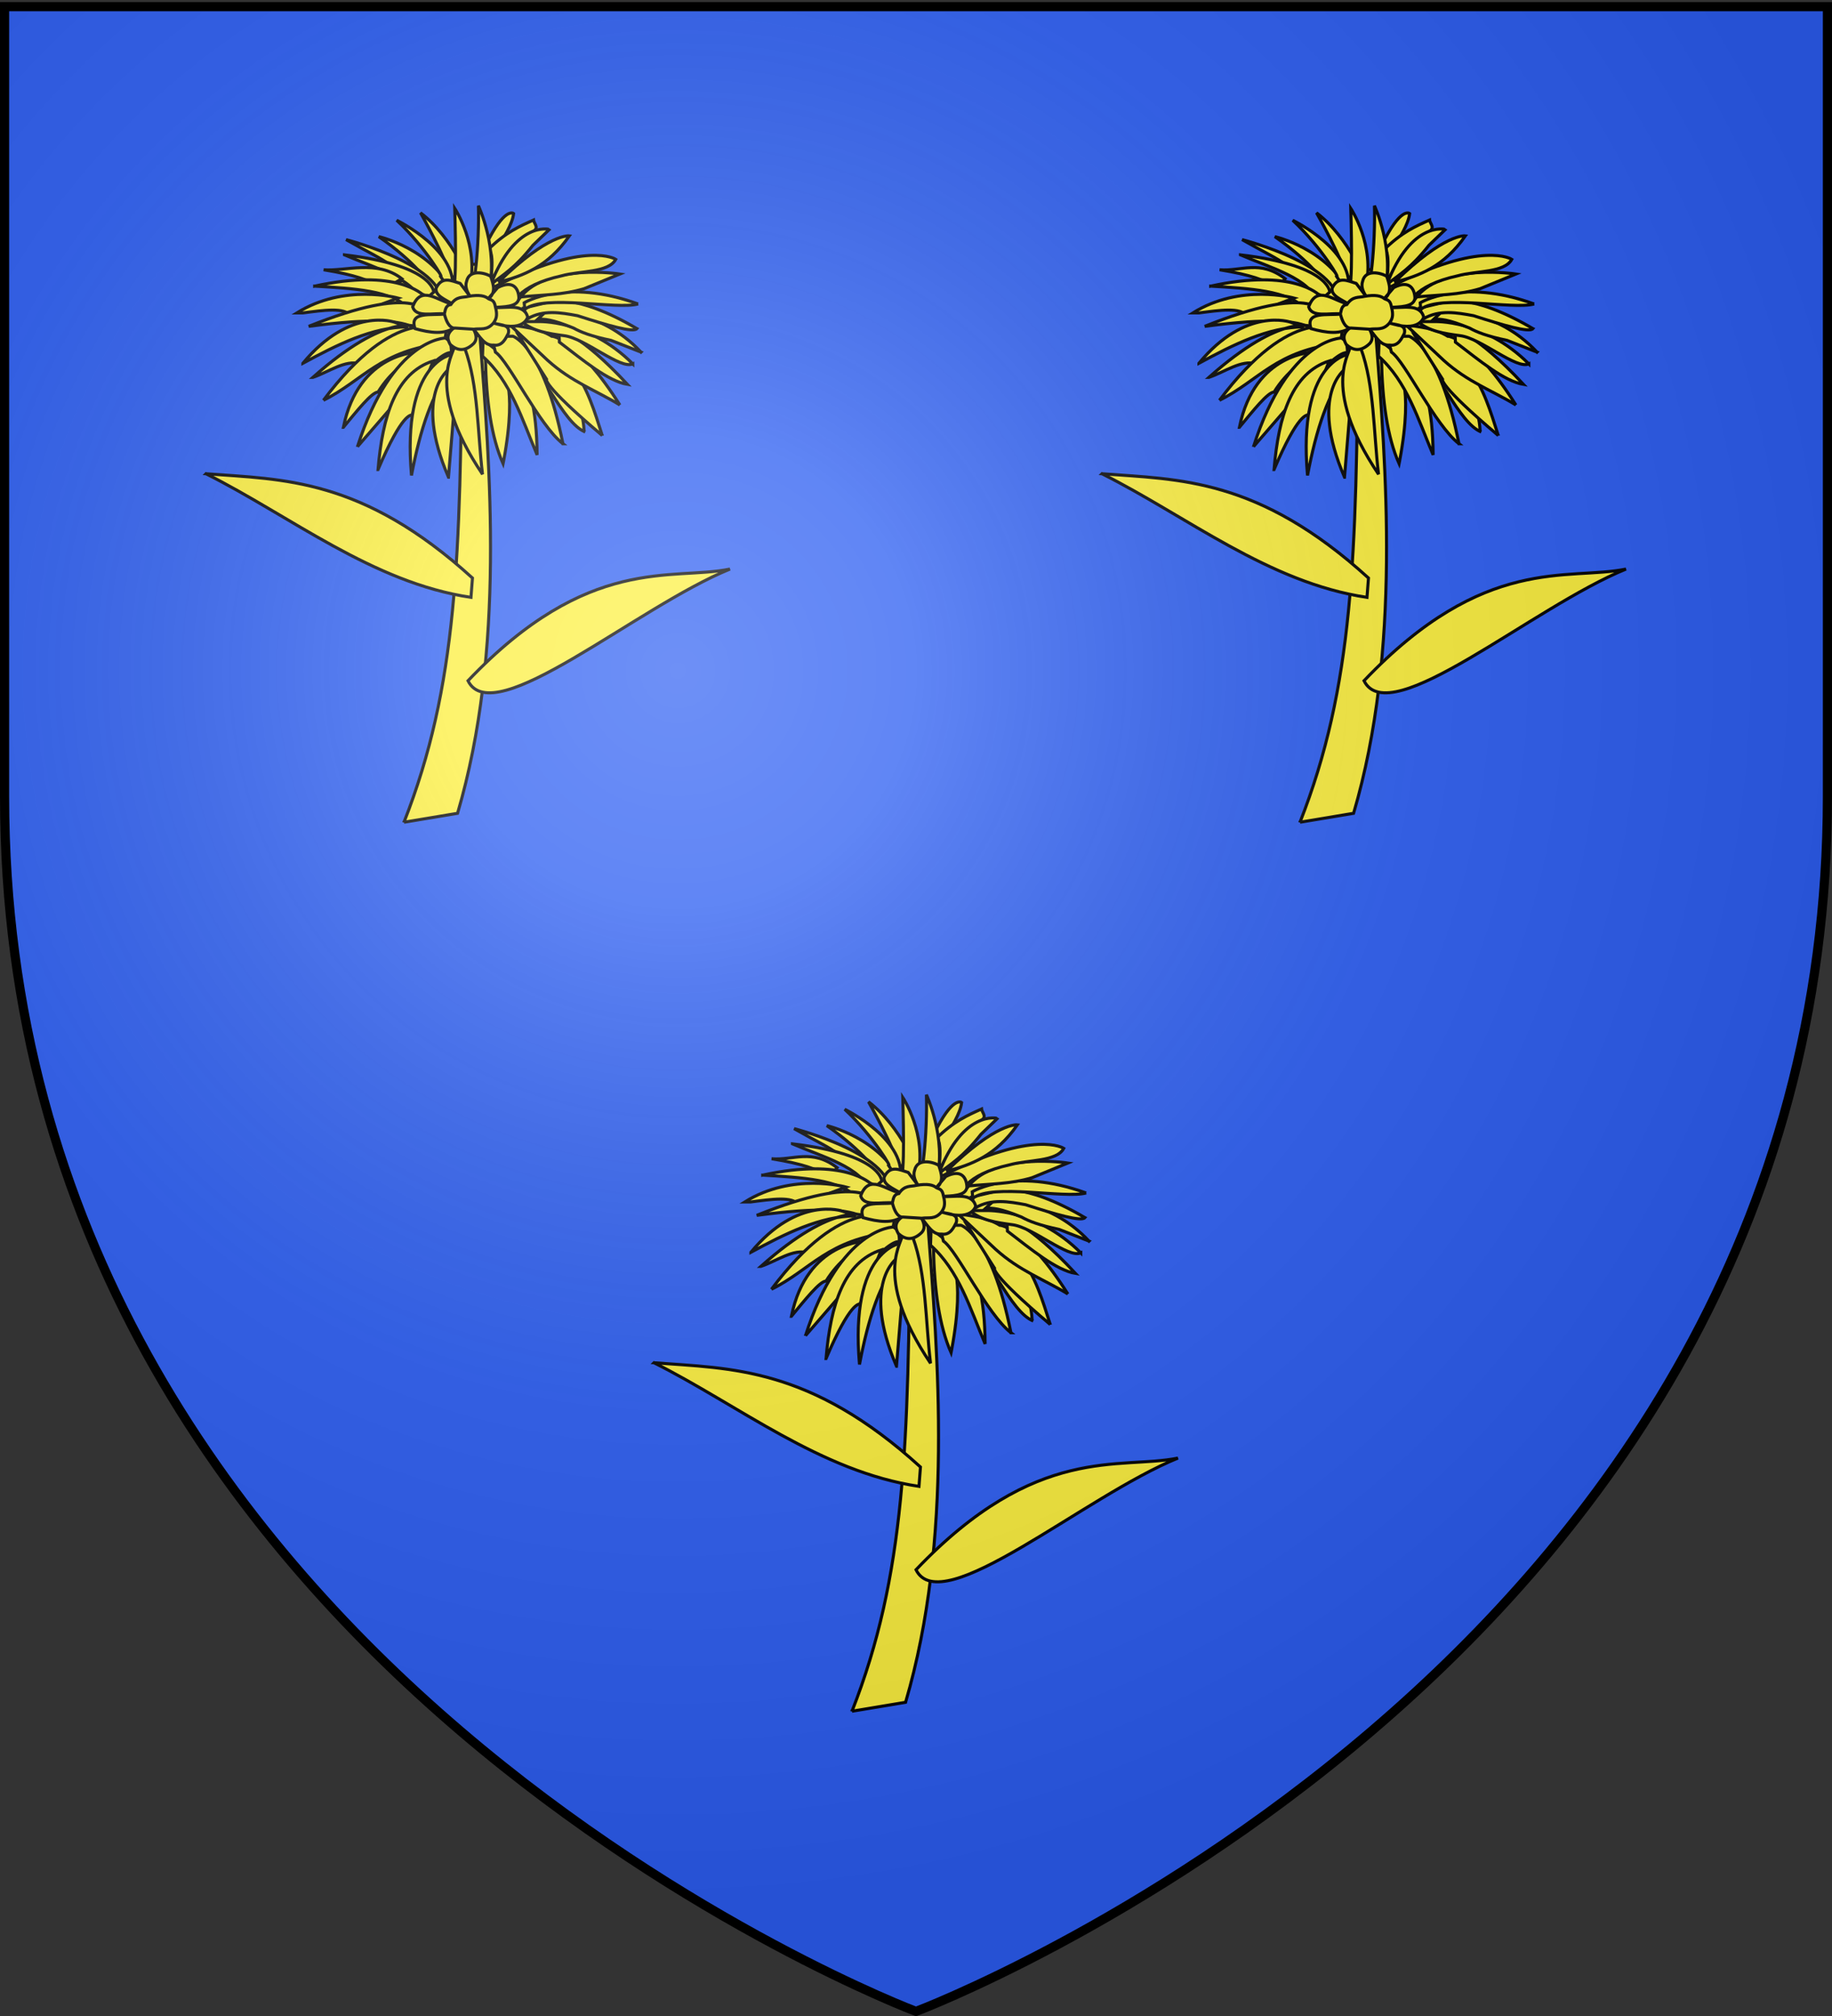 <svg xmlns="http://www.w3.org/2000/svg" xmlns:xlink="http://www.w3.org/1999/xlink" version="1.0" width="600" height="660"><rect width="100%" height="100%" fill="#333333" stroke="none"/><defs><linearGradient id="b"><stop style="stop-color:#fff;stop-opacity:.314" offset="0"/><stop style="stop-color:#fff;stop-opacity:.251" offset=".19"/><stop style="stop-color:#6b6b6b;stop-opacity:.125" offset=".6"/><stop style="stop-color:#000;stop-opacity:.125" offset="1"/></linearGradient><linearGradient id="a"><stop style="stop-color:#fd0000;stop-opacity:1" offset="0"/><stop style="stop-color:#e77275;stop-opacity:.659" offset=".5"/><stop style="stop-color:#000;stop-opacity:.323" offset="1"/></linearGradient><radialGradient cx="221.445" cy="226.331" r="300" fx="221.445" fy="226.331" id="c" xlink:href="#b" gradientUnits="userSpaceOnUse" gradientTransform="matrix(1.353 0 0 1.349 -77.63 -85.747)"/></defs><g style="display:inline"><path d="M300 658.5s298.5-112.32 298.5-397.772V2.176H1.5v258.552C1.5 546.18 300 658.5 300 658.5z" style="fill:#2b5df2;fill-opacity:1;fill-rule:evenodd;stroke:none;stroke-width:1px;stroke-linecap:butt;stroke-linejoin:miter;stroke-opacity:1"/><path d="M162.837 106.604z" style="opacity:1;fill:#5ab532;fill-opacity:1;fill-rule:nonzero;stroke:#000;stroke-width:1;stroke-linecap:butt;stroke-linejoin:miter;marker:none;marker-start:none;marker-mid:none;marker-end:none;stroke-miterlimit:4;stroke-dasharray:none;stroke-dashoffset:0;stroke-opacity:1;visibility:visible;display:inline;overflow:visible;enable-background:accumulate"/><path d="M184.228 104.358a30.668 17.853 0 1 1-61.336 0 30.668 17.853 0 1 1 61.336 0z" style="opacity:1;fill:#fcef3c;fill-opacity:1;fill-rule:nonzero;stroke:#000;stroke-width:1;stroke-linecap:butt;stroke-linejoin:miter;marker:none;marker-start:none;marker-mid:none;marker-end:none;stroke-miterlimit:4;stroke-dasharray:none;stroke-dashoffset:0;stroke-opacity:1;visibility:visible;display:inline;overflow:visible;enable-background:accumulate"/><g style="fill:#fcef3c"><path d="M158.8 84.207c6.344-13.073 9.228-10.574 9.228-10.574-.423 3.514-3.214 7.976-6.152 12.496l-3.076-1.922z" style="fill:#fcef3c;fill-rule:evenodd;stroke:#000;stroke-width:1px;stroke-linecap:butt;stroke-linejoin:miter;stroke-opacity:1" transform="translate(.19 -3.725)"/><path d="M160.53 95.742c1.346-11.15-.961-10.19-.961-10.19 5.87-5.828 10.56-7.804 14.995-9.804.152 1.41 2.41 2.82-1.153 4.23-9.244 6.08-9.116 10.597-12.881 15.764zM132.118 272.908l17.551-2.925c15.716-53.449 10.567-113.552 7.313-156.494h-5.85c-.535 72.484-1.503 114.92-19.014 159.42z" style="fill:#fcef3c;fill-rule:evenodd;stroke:#000;stroke-width:1px;stroke-linecap:butt;stroke-linejoin:miter;stroke-opacity:1" transform="translate(.19 -3.725)"/><path d="M67.278 158.828c27.505 13.75 54.576 35.702 86.779 40.464l.487-6.337c-36.137-32.823-61.993-32.224-87.266-34.127zM153.082 226.594c8.285 16.682 55.129-24.073 85.803-36.565-18.914 3.882-46.27-4.946-85.803 36.565zM159.907 98.863c3.206-13.644-3.413-27.789-3.413-27.789.345 11.873-1.273 30.766-3.412 28.276l6.825-.487z" style="fill:#fcef3c;fill-rule:evenodd;stroke:#000;stroke-width:1px;stroke-linecap:butt;stroke-linejoin:miter;stroke-opacity:1" transform="translate(.19 -3.725)"/><path d="M148.256 99.726C141.223 85.108 123.88 81.2 123.88 81.2c12.044 8.461 16.277 14.678 19.988 19.989l4.388-1.463zM147.28 94.364c-1.669-6.819-9.75-20.964-9.75-20.964 10.582 7.973 16.765 23.453 14.626 20.964h-4.875z" style="fill:#fcef3c;fill-rule:evenodd;stroke:#000;stroke-width:1px;stroke-linecap:butt;stroke-linejoin:miter;stroke-opacity:1;display:inline" transform="translate(.19 -3.725)"/><path d="M153.618 97.776c3.206-13.643-4.875-25.838-4.875-25.838.344 11.873.677 30.278-1.462 27.788l6.337-1.95z" style="fill:#fcef3c;fill-rule:evenodd;stroke:#000;stroke-width:1px;stroke-linecap:butt;stroke-linejoin:miter;stroke-opacity:1;display:inline" transform="translate(.19 -3.725)"/><path d="M147.768 99.726c3.206-13.643-18.038-23.888-18.038-23.888 9.607 8.948 16.277 20.528 14.138 18.038l3.9 5.85zM144.356 104.602c3.205-13.644-31.202-22.426-31.202-22.426 13.995 7.973 17.252 7.852 22.914 19.5l8.288 2.926z" style="fill:#fcef3c;fill-rule:evenodd;stroke:#000;stroke-width:1px;stroke-linecap:butt;stroke-linejoin:miter;stroke-opacity:1;display:inline" transform="translate(.19 -3.725)"/><path d="M112.617 87.162c28.635 3.352 29.2 11.779 29.252 12.188l-3.9 3.413c-2.8-8.026-15.226-11.238-25.352-15.6z" style="fill:#fcef3c;fill-rule:evenodd;stroke:#000;stroke-width:1px;stroke-linecap:butt;stroke-linejoin:miter;stroke-opacity:1" transform="translate(.19 -3.725)"/><path d="M105.792 92.038c20.966 3.411 18.22 7.354 17.55 7.8l8.063-4.875c-8.225-6.351-18.54-2.336-25.613-2.925z" style="fill:#fcef3c;fill-rule:evenodd;stroke:#000;stroke-width:1px;stroke-linecap:butt;stroke-linejoin:miter;stroke-opacity:1" transform="translate(.19 -3.725)"/><path d="M102.867 97.4c26.981-5.957 35.377 2.855 35.59 2.926l-4.876 4.387c-5.15-5.83-17.954-6.556-30.714-7.313z" style="fill:#fcef3c;fill-rule:evenodd;stroke:#000;stroke-width:1px;stroke-linecap:butt;stroke-linejoin:miter;stroke-opacity:1" transform="translate(.19 -3.725)"/><path d="M97.017 106.176c15.6-9.75 33.151-4.875 33.151-4.875l-15.6 5.85c-1.748-2.915-8.805-1.848-15.601-.975h-1.95z" style="fill:#fcef3c;fill-rule:evenodd;stroke:#000;stroke-width:1px;stroke-linecap:butt;stroke-linejoin:miter;stroke-opacity:1" transform="translate(.19 -3.725)"/><path d="M100.917 110.563c35.101-14.118 38.514-4.632 38.514-4.387l-3.9 4.875c-4.249-2.405-13.529-3.263-34.614-.488z" style="fill:#fcef3c;fill-rule:evenodd;stroke:#000;stroke-width:1px;stroke-linecap:butt;stroke-linejoin:miter;stroke-opacity:1" transform="translate(.19 -3.725)"/><path d="M99.01 122.657c15.38-18.648 29.99-13.458 29.99-13.458l4.423 1.538c-11.797.07-23.12 5.812-34.413 11.92zM102.278 127.271c24.224-21.532 34.028-16.534 34.028-16.534-7.244 2.667-14.413 5.433-18.648 12.112-4.71-1.45-10.216 2.685-15.38 4.422z" style="fill:#fcef3c;fill-rule:evenodd;stroke:#000;stroke-width:1px;stroke-linecap:butt;stroke-linejoin:miter;stroke-opacity:1" transform="translate(.19 -3.725)"/><path d="M105.738 134.769c23.478-31.314 38.62-23.862 40.18-22.301l-.576 3.652c-21.11 2.262-26.718 12.275-39.604 18.649z" style="fill:#fcef3c;fill-rule:evenodd;stroke:#000;stroke-width:1px;stroke-linecap:butt;stroke-linejoin:miter;stroke-opacity:1" transform="translate(.19 -3.725)"/><path d="M112.275 143.612c5.027-24.69 24.608-24.608 24.608-24.608-4.422 3.797-8.843 5.99-13.265 13.073-2.048.031-6.82 6.059-11.343 11.535z" style="fill:#fcef3c;fill-rule:evenodd;stroke:#000;stroke-width:1px;stroke-linecap:butt;stroke-linejoin:miter;stroke-opacity:1" transform="translate(.19 -3.725)"/><path d="M116.889 149.957c11.343-35.567 28.838-35.567 28.838-35.567.952.668 1.965 1.155 1.922 4.806-4.177-.827-18.259 16.408-30.76 30.76z" style="fill:#fcef3c;fill-rule:evenodd;stroke:#000;stroke-width:1px;stroke-linecap:butt;stroke-linejoin:miter;stroke-opacity:1" transform="translate(.19 -3.725)"/><path d="M123.618 157.454c8.01-18.814 10.816-17.745 11.15-17.879l6.921-17.687c-12.197 3.918-16.587 17.874-18.071 35.566z" style="fill:#fcef3c;fill-rule:evenodd;stroke:#000;stroke-width:1px;stroke-linecap:butt;stroke-linejoin:miter;stroke-opacity:1" transform="translate(.19 -3.725)"/><path d="M134.576 159.377c-3.274-37.224 13.215-39.594 13.265-39.604v5.191c-6.433 6.873-10.409 19.364-13.265 34.413z" style="fill:#fcef3c;fill-rule:evenodd;stroke:#000;stroke-width:1px;stroke-linecap:butt;stroke-linejoin:miter;stroke-opacity:1" transform="translate(.19 -3.725)"/><path d="M146.688 159.954c-11.683-27.164.19-35.374.192-35.375l1.538 14.42-1.73 20.955z" style="fill:#fcef3c;fill-rule:evenodd;stroke:#000;stroke-width:1px;stroke-linecap:butt;stroke-linejoin:miter;stroke-opacity:1" transform="translate(.19 -3.725)"/><path d="M157.839 158.992c-19.864-29.504-8.215-40.57-9.42-41.91l3.652.769c4.4 12.062 4.106 27.253 5.768 41.141zM164.76 154.57c4.806-25.818-.77-30.777-.77-30.952l-5.19-2.5c.272 13.83 1.912 25.705 5.767 34.414l.193-.961z" style="fill:#fcef3c;fill-rule:evenodd;stroke:#000;stroke-width:1px;stroke-linecap:butt;stroke-linejoin:miter;stroke-opacity:1" transform="translate(.19 -3.725)"/><path d="M175.718 152.648c-.17-31.16-11.237-33.394-11.727-33.067l-5.96-4.614-.192 5.383c9.258 8.2 12.98 20.707 17.879 32.298zM191.098 144.574c0 .384.385.576.385.576-7.583-3.01-14.09-21.311-22.686-26.915l3.653-1.538 13.842 12.496c1.814 4.774 4.39 8.279 4.806 15.38z" style="fill:#fcef3c;fill-rule:evenodd;stroke:#000;stroke-width:1px;stroke-linecap:butt;stroke-linejoin:miter;stroke-opacity:1" transform="translate(.19 -3.725)"/><path d="M184.177 148.995c-6.344-31.913-16.341-35.182-16.341-35.182h-7.114l1.346 5.191c4.422 3 14.337 24.005 22.109 29.991z" style="fill:#fcef3c;fill-rule:evenodd;stroke:#000;stroke-width:1px;stroke-linecap:butt;stroke-linejoin:miter;stroke-opacity:1" transform="translate(.19 -3.725)"/><path d="M197.058 146.304c-19.994-16.918-18.264-18.456-18.264-18.456l-9.036-14.227c5.338 2.537 10.21 4.144 17.495 10.574 4.992 6.335 7.292 14.286 9.805 22.109z" style="fill:#fcef3c;fill-rule:evenodd;stroke:#000;stroke-width:1px;stroke-linecap:butt;stroke-linejoin:miter;stroke-opacity:1" transform="translate(.19 -3.725)"/><path d="M202.825 136.307c-13.679-21.556-21.946-22.544-22.3-22.494-4.615-2.814-9.229-2.926-13.843-3.845l12.496 11.728c7.883 7.105 15.765 9.806 23.647 14.61z" style="fill:#fcef3c;fill-rule:evenodd;stroke:#000;stroke-width:1px;stroke-linecap:butt;stroke-linejoin:miter;stroke-opacity:1" transform="translate(.19 -3.725)"/><path d="M205.325 129.578c-15.765-16.918-22.494-17.88-22.494-17.88l.192 4.038c7.844 5.98 15.932 12.774 22.302 13.842z" style="fill:#fcef3c;fill-rule:evenodd;stroke:#000;stroke-width:1px;stroke-linecap:butt;stroke-linejoin:miter;stroke-opacity:1" transform="translate(.19 -3.725)"/><path d="M207.055 122.85c-14.611-14.612-30.953-13.843-30.953-13.843h-5.383c3.623 3.191 8.716 3.93 13.842 4.614 6.832.799 18.393 11.162 22.494 9.228z" style="fill:#fcef3c;fill-rule:evenodd;stroke:#000;stroke-width:1px;stroke-linecap:butt;stroke-linejoin:miter;stroke-opacity:1" transform="translate(.19 -3.725)"/><path d="M209.746 119.004c-13.65-14.611-30.952-13.457-30.952-13.457l-2.884 2.691c2.173-.08 4.533-.049 11.728 2.884 2.397 1.346 5.829 2.691 12.304 4.037l9.804 3.845z" style="fill:#fcef3c;fill-rule:evenodd;stroke:#000;stroke-width:1px;stroke-linecap:butt;stroke-linejoin:miter;stroke-opacity:1" transform="translate(.19 -3.725)"/><path d="M208.4 111.314c-20.57-12.112-29.03-8.651-29.03-8.651l-8.074 1.922 1.346 3.46c5.117-2.961 10.723-2.011 16.341-.96 9.761 3.15 18.268 5.637 19.418 4.23z" style="fill:#fcef3c;fill-rule:evenodd;stroke:#000;stroke-width:1px;stroke-linecap:butt;stroke-linejoin:miter;stroke-opacity:1" transform="translate(.19 -3.725)"/><path d="M208.785 103.24c-23.839-8.652-37.297-.385-37.297-.385l.193 2.115c6.523-4.96 30.134.221 37.104-1.73z" style="fill:#fcef3c;fill-rule:evenodd;stroke:#000;stroke-width:1px;stroke-linecap:butt;stroke-linejoin:miter;stroke-opacity:1" transform="translate(.19 -3.725)"/><path d="M170.335 100.933c8.988-11.153 32.49-7.498 32.49-7.498l-11.727 4.806c-6.921 2.084-13.842 2.003-20.763 2.692z" style="fill:#fcef3c;fill-rule:evenodd;stroke:#000;stroke-width:1px;stroke-linecap:butt;stroke-linejoin:miter;stroke-opacity:1" transform="translate(.19 -3.725)"/><path d="M162.068 97.472c29.799-15.188 39.412-8.844 39.412-8.844-2.386 4.428-11.649 3.696-17.688 5.383-7.29 1.613-11.538 3.902-14.226 6.537l-7.498-3.076z" style="fill:#fcef3c;fill-rule:evenodd;stroke:#000;stroke-width:1px;stroke-linecap:butt;stroke-linejoin:miter;stroke-opacity:1" transform="translate(.19 -3.725)"/><path d="M163.03 96.126c16.533-16.149 23.262-15.188 23.262-15.188-7.117 10.16-15.135 13.11-23.263 15.188zM160.53 96.895c8.05-20.934 19.199-18.115 19.225-18.071l-5.383 5.19c-6.136 7.72-9.607 9.441-13.842 12.881z" style="fill:#fcef3c;fill-rule:evenodd;stroke:#000;stroke-width:1px;stroke-linecap:butt;stroke-linejoin:miter;stroke-opacity:1" transform="translate(.19 -3.725)"/><path d="M160.722 109.2c10.766 3.844 11.92-1.73 11.92-1.73-1.382-4.529-6.951-2.776-11.15-3.077 3.083-.26 7.972-.024 8.266-3.076-.094-2.876-1.65-6.136-6.92-3.46l-3.461 4.037c3.102-2.224 2.034-4.969 1.153-7.69-1.801-1.156-6.977-2.435-7.882 1.538-.67 1.858.168 3.717 1.538 5.575l-3.653-4.806c-2.91-.898-5.958-2.491-7.882 1.538-.421 2.468 2.907 3.688 5.383 5.19-4.587-.708-10.33-6.622-13.073.962 1.111 3.659 6.915 1.843 10.766 2.307-4.638.576-12.007-.993-9.997 4.806 5.016 1.394 9.77 2.089 13.265-.577-2.954 1.923-2.854 3.845-1.73 5.768 2.14 1.912 4.461 2.373 7.113.192 1.693-1.273 1.767-3.085.384-5.383 2.243 2.631 3.717 5.653 6.73 5.383 2.887.453 3.957-2.259 4.806-3.845.766-3.405-3.605-2.529-5.576-3.653z" style="fill:#fcef3c;fill-rule:evenodd;stroke:#000;stroke-width:1px;stroke-linecap:butt;stroke-linejoin:miter;stroke-opacity:1" transform="translate(.19 -3.725)"/><path d="M145.342 106.508c1.288 5.205 3.46 4.614 3.46 4.614l6.153.384c2.179-.353 4.357.567 6.536-2.114.678-1.084 1.397-2.112.577-5.191-.393-2.403-1.436-2.203-2.307-2.692-1.086-.912-2.898-1.388-6.537-.769-1.922.499-3.845-.153-5.767 2.692-1.81.288-1.755 1.82-2.115 3.076z" style="fill:#fcef3c;fill-rule:evenodd;stroke:#000;stroke-width:1px;stroke-linecap:butt;stroke-linejoin:miter;stroke-opacity:1" transform="translate(.19 -3.725)"/></g><path d="M184.228 104.358a30.668 17.853 0 1 1-61.336 0 30.668 17.853 0 1 1 61.336 0z" transform="translate(296.72 1.735)" style="opacity:1;fill:#fcef3c;fill-opacity:1;fill-rule:nonzero;stroke:#000;stroke-width:1;stroke-linecap:butt;stroke-linejoin:miter;marker:none;marker-start:none;marker-mid:none;marker-end:none;stroke-miterlimit:4;stroke-dasharray:none;stroke-dashoffset:0;stroke-opacity:1;visibility:visible;display:inline;overflow:visible;enable-background:accumulate"/><g style="fill:#fcef3c;display:inline"><path d="M158.8 84.207c6.344-13.073 9.228-10.574 9.228-10.574-.423 3.514-3.214 7.976-6.152 12.496l-3.076-1.922z" style="fill:#fcef3c;fill-rule:evenodd;stroke:#000;stroke-width:1px;stroke-linecap:butt;stroke-linejoin:miter;stroke-opacity:1" transform="translate(293.647 -3.725)"/><path d="M160.53 95.742c1.346-11.15-.961-10.19-.961-10.19 5.87-5.828 10.56-7.804 14.995-9.804.152 1.41 2.41 2.82-1.153 4.23-9.244 6.08-9.116 10.597-12.881 15.764zM132.118 272.908l17.551-2.925c15.716-53.449 10.567-113.552 7.313-156.494h-5.85c-.535 72.484-1.503 114.92-19.014 159.42z" style="fill:#fcef3c;fill-rule:evenodd;stroke:#000;stroke-width:1px;stroke-linecap:butt;stroke-linejoin:miter;stroke-opacity:1" transform="translate(293.647 -3.725)"/><path d="M67.278 158.828c27.505 13.75 54.576 35.702 86.779 40.464l.487-6.337c-36.137-32.823-61.993-32.224-87.266-34.127zM153.082 226.594c8.285 16.682 55.129-24.073 85.803-36.565-18.914 3.882-46.27-4.946-85.803 36.565zM159.907 98.863c3.206-13.644-3.413-27.789-3.413-27.789.345 11.873-1.273 30.766-3.412 28.276l6.825-.487z" style="fill:#fcef3c;fill-rule:evenodd;stroke:#000;stroke-width:1px;stroke-linecap:butt;stroke-linejoin:miter;stroke-opacity:1" transform="translate(293.647 -3.725)"/><path d="M148.256 99.726C141.223 85.108 123.88 81.2 123.88 81.2c12.044 8.461 16.277 14.678 19.988 19.989l4.388-1.463zM147.28 94.364c-1.669-6.819-9.75-20.964-9.75-20.964 10.582 7.973 16.765 23.453 14.626 20.964h-4.875z" style="fill:#fcef3c;fill-rule:evenodd;stroke:#000;stroke-width:1px;stroke-linecap:butt;stroke-linejoin:miter;stroke-opacity:1;display:inline" transform="translate(293.647 -3.725)"/><path d="M153.618 97.776c3.206-13.643-4.875-25.838-4.875-25.838.344 11.873.677 30.278-1.462 27.788l6.337-1.95z" style="fill:#fcef3c;fill-rule:evenodd;stroke:#000;stroke-width:1px;stroke-linecap:butt;stroke-linejoin:miter;stroke-opacity:1;display:inline" transform="translate(293.647 -3.725)"/><path d="M147.768 99.726c3.206-13.643-18.038-23.888-18.038-23.888 9.607 8.948 16.277 20.528 14.138 18.038l3.9 5.85zM144.356 104.602c3.205-13.644-31.202-22.426-31.202-22.426 13.995 7.973 17.252 7.852 22.914 19.5l8.288 2.926z" style="fill:#fcef3c;fill-rule:evenodd;stroke:#000;stroke-width:1px;stroke-linecap:butt;stroke-linejoin:miter;stroke-opacity:1;display:inline" transform="translate(293.647 -3.725)"/><path d="M112.617 87.162c28.635 3.352 29.2 11.779 29.252 12.188l-3.9 3.413c-2.8-8.026-15.226-11.238-25.352-15.6z" style="fill:#fcef3c;fill-rule:evenodd;stroke:#000;stroke-width:1px;stroke-linecap:butt;stroke-linejoin:miter;stroke-opacity:1" transform="translate(293.647 -3.725)"/><path d="M105.792 92.038c20.966 3.411 18.22 7.354 17.55 7.8l3.901-4.875c-8.225-6.351-14.378-2.336-21.45-2.925z" style="fill:#fcef3c;fill-rule:evenodd;stroke:#000;stroke-width:1px;stroke-linecap:butt;stroke-linejoin:miter;stroke-opacity:1" transform="translate(293.647 -3.725)"/><path d="M102.867 97.4c26.981-5.957 35.377 2.855 35.59 2.926l-4.876 4.387c-5.15-5.83-17.954-6.556-30.714-7.313z" style="fill:#fcef3c;fill-rule:evenodd;stroke:#000;stroke-width:1px;stroke-linecap:butt;stroke-linejoin:miter;stroke-opacity:1" transform="translate(293.647 -3.725)"/><path d="M97.017 106.176c15.6-9.75 33.151-4.875 33.151-4.875l-15.6 5.85c-1.748-2.915-8.805-1.848-15.601-.975h-1.95z" style="fill:#fcef3c;fill-rule:evenodd;stroke:#000;stroke-width:1px;stroke-linecap:butt;stroke-linejoin:miter;stroke-opacity:1" transform="translate(293.647 -3.725)"/><path d="M100.917 110.563c35.101-14.118 38.514-4.632 38.514-4.387l-3.9 4.875c-4.249-2.405-13.529-3.263-34.614-.488z" style="fill:#fcef3c;fill-rule:evenodd;stroke:#000;stroke-width:1px;stroke-linecap:butt;stroke-linejoin:miter;stroke-opacity:1" transform="translate(293.647 -3.725)"/><path d="M99.01 122.657c15.38-18.648 29.99-13.458 29.99-13.458l4.423 1.538c-11.797.07-23.12 5.812-34.413 11.92zM102.278 127.271c24.224-21.532 34.028-16.534 34.028-16.534-7.244 2.667-14.413 5.433-18.648 12.112-4.71-1.45-10.216 2.685-15.38 4.422z" style="fill:#fcef3c;fill-rule:evenodd;stroke:#000;stroke-width:1px;stroke-linecap:butt;stroke-linejoin:miter;stroke-opacity:1" transform="translate(293.647 -3.725)"/><path d="M105.738 134.769c23.478-31.314 38.62-23.862 40.18-22.301l-.576 3.652c-21.11 2.262-26.718 12.275-39.604 18.649z" style="fill:#fcef3c;fill-rule:evenodd;stroke:#000;stroke-width:1px;stroke-linecap:butt;stroke-linejoin:miter;stroke-opacity:1" transform="translate(293.647 -3.725)"/><path d="M112.275 143.612c5.027-24.69 24.608-24.608 24.608-24.608-4.422 3.797-8.843 5.99-13.265 13.073-2.048.031-6.82 6.059-11.343 11.535z" style="fill:#fcef3c;fill-rule:evenodd;stroke:#000;stroke-width:1px;stroke-linecap:butt;stroke-linejoin:miter;stroke-opacity:1" transform="translate(293.647 -3.725)"/><path d="M116.889 149.957c11.343-35.567 28.838-35.567 28.838-35.567.952.668 1.965 1.155 1.922 4.806-4.177-.827-18.259 16.408-30.76 30.76z" style="fill:#fcef3c;fill-rule:evenodd;stroke:#000;stroke-width:1px;stroke-linecap:butt;stroke-linejoin:miter;stroke-opacity:1" transform="translate(293.647 -3.725)"/><path d="M123.618 157.454c8.01-18.814 10.816-17.745 11.15-17.879l6.921-17.687c-12.197 3.918-16.587 17.874-18.071 35.566z" style="fill:#fcef3c;fill-rule:evenodd;stroke:#000;stroke-width:1px;stroke-linecap:butt;stroke-linejoin:miter;stroke-opacity:1" transform="translate(293.647 -3.725)"/><path d="M134.576 159.377c-3.274-37.224 13.215-39.594 13.265-39.604v5.191c-6.433 6.873-10.409 19.364-13.265 34.413z" style="fill:#fcef3c;fill-rule:evenodd;stroke:#000;stroke-width:1px;stroke-linecap:butt;stroke-linejoin:miter;stroke-opacity:1" transform="translate(293.647 -3.725)"/><path d="M146.688 159.954c-11.683-27.164.19-35.374.192-35.375l1.538 14.42-1.73 20.955z" style="fill:#fcef3c;fill-rule:evenodd;stroke:#000;stroke-width:1px;stroke-linecap:butt;stroke-linejoin:miter;stroke-opacity:1" transform="translate(293.647 -3.725)"/><path d="M157.839 158.992c-19.864-29.504-8.215-40.57-9.42-41.91l3.652.769c4.4 12.062 4.106 27.253 5.768 41.141zM164.76 154.57c4.806-25.818-.77-30.777-.77-30.952l-5.19-2.5c.272 13.83 1.912 25.705 5.767 34.414l.193-.961z" style="fill:#fcef3c;fill-rule:evenodd;stroke:#000;stroke-width:1px;stroke-linecap:butt;stroke-linejoin:miter;stroke-opacity:1" transform="translate(293.647 -3.725)"/><path d="M175.718 152.648c-.17-31.16-11.237-33.394-11.727-33.067l-5.96-4.614-.192 5.383c9.258 8.2 12.98 20.707 17.879 32.298zM191.098 144.574c0 .384.385.576.385.576-7.583-3.01-14.09-21.311-22.686-26.915l3.653-1.538 13.842 12.496c1.814 4.774 4.39 8.279 4.806 15.38z" style="fill:#fcef3c;fill-rule:evenodd;stroke:#000;stroke-width:1px;stroke-linecap:butt;stroke-linejoin:miter;stroke-opacity:1" transform="translate(293.647 -3.725)"/><path d="M184.177 148.995c-6.344-31.913-16.341-35.182-16.341-35.182h-7.114l1.346 5.191c4.422 3 14.337 24.005 22.109 29.991z" style="fill:#fcef3c;fill-rule:evenodd;stroke:#000;stroke-width:1px;stroke-linecap:butt;stroke-linejoin:miter;stroke-opacity:1" transform="translate(293.647 -3.725)"/><path d="M197.058 146.304c-19.994-16.918-18.264-18.456-18.264-18.456l-9.036-14.227c5.338 2.537 10.21 4.144 17.495 10.574 4.992 6.335 7.292 14.286 9.805 22.109z" style="fill:#fcef3c;fill-rule:evenodd;stroke:#000;stroke-width:1px;stroke-linecap:butt;stroke-linejoin:miter;stroke-opacity:1" transform="translate(293.647 -3.725)"/><path d="M202.825 136.307c-13.679-21.556-21.946-22.544-22.3-22.494-4.615-2.814-9.229-2.926-13.843-3.845l12.496 11.728c7.883 7.105 15.765 9.806 23.647 14.61z" style="fill:#fcef3c;fill-rule:evenodd;stroke:#000;stroke-width:1px;stroke-linecap:butt;stroke-linejoin:miter;stroke-opacity:1" transform="translate(293.647 -3.725)"/><path d="M205.325 129.578c-15.765-16.918-22.494-17.88-22.494-17.88l.192 4.038c7.844 5.98 15.932 12.774 22.302 13.842z" style="fill:#fcef3c;fill-rule:evenodd;stroke:#000;stroke-width:1px;stroke-linecap:butt;stroke-linejoin:miter;stroke-opacity:1" transform="translate(293.647 -3.725)"/><path d="M207.055 122.85c-14.611-14.612-30.953-13.843-30.953-13.843h-5.383c3.623 3.191 8.716 3.93 13.842 4.614 6.832.799 18.393 11.162 22.494 9.228z" style="fill:#fcef3c;fill-rule:evenodd;stroke:#000;stroke-width:1px;stroke-linecap:butt;stroke-linejoin:miter;stroke-opacity:1" transform="translate(293.647 -3.725)"/><path d="M209.746 119.004c-13.65-14.611-30.952-13.457-30.952-13.457l-2.884 2.691c2.173-.08 4.533-.049 11.728 2.884 2.397 1.346 5.829 2.691 12.304 4.037l9.804 3.845z" style="fill:#fcef3c;fill-rule:evenodd;stroke:#000;stroke-width:1px;stroke-linecap:butt;stroke-linejoin:miter;stroke-opacity:1" transform="translate(293.647 -3.725)"/><path d="M208.4 111.314c-20.57-12.112-29.03-8.651-29.03-8.651l-8.074 1.922 1.346 3.46c5.117-2.961 10.723-2.011 16.341-.96 9.761 3.15 18.268 5.637 19.418 4.23z" style="fill:#fcef3c;fill-rule:evenodd;stroke:#000;stroke-width:1px;stroke-linecap:butt;stroke-linejoin:miter;stroke-opacity:1" transform="translate(293.647 -3.725)"/><path d="M208.785 103.24c-23.839-8.652-37.297-.385-37.297-.385l.193 2.115c6.523-4.96 30.134.221 37.104-1.73z" style="fill:#fcef3c;fill-rule:evenodd;stroke:#000;stroke-width:1px;stroke-linecap:butt;stroke-linejoin:miter;stroke-opacity:1" transform="translate(293.647 -3.725)"/><path d="M170.335 100.933c8.988-11.153 32.49-7.498 32.49-7.498l-11.727 4.806c-6.921 2.084-13.842 2.003-20.763 2.692z" style="fill:#fcef3c;fill-rule:evenodd;stroke:#000;stroke-width:1px;stroke-linecap:butt;stroke-linejoin:miter;stroke-opacity:1" transform="translate(293.647 -3.725)"/><path d="M162.068 97.472c29.799-15.188 39.412-8.844 39.412-8.844-2.386 4.428-11.649 3.696-17.688 5.383-7.29 1.613-11.538 3.902-14.226 6.537l-7.498-3.076z" style="fill:#fcef3c;fill-rule:evenodd;stroke:#000;stroke-width:1px;stroke-linecap:butt;stroke-linejoin:miter;stroke-opacity:1" transform="translate(293.647 -3.725)"/><path d="M163.03 96.126c16.533-16.149 23.262-15.188 23.262-15.188-7.117 10.16-15.135 13.11-23.263 15.188zM160.53 96.895c8.05-20.934 19.199-18.115 19.225-18.071l-5.383 5.19c-6.136 7.72-9.607 9.441-13.842 12.881z" style="fill:#fcef3c;fill-rule:evenodd;stroke:#000;stroke-width:1px;stroke-linecap:butt;stroke-linejoin:miter;stroke-opacity:1" transform="translate(293.647 -3.725)"/><path d="M160.722 109.2c10.766 3.844 11.92-1.73 11.92-1.73-1.382-4.529-6.951-2.776-11.15-3.077 3.083-.26 7.972-.024 8.266-3.076-.094-2.876-1.65-6.136-6.92-3.46l-3.461 4.037c3.102-2.224 2.034-4.969 1.153-7.69-1.801-1.156-6.977-2.435-7.882 1.538-.67 1.858.168 3.717 1.538 5.575l-3.653-4.806c-2.91-.898-5.958-2.491-7.882 1.538-.421 2.468 2.907 3.688 5.383 5.19-4.587-.708-10.33-6.622-13.073.962 1.111 3.659 6.915 1.843 10.766 2.307-4.638.576-12.007-.993-9.997 4.806 5.016 1.394 9.77 2.089 13.265-.577-2.954 1.923-2.854 3.845-1.73 5.768 2.14 1.912 4.461 2.373 7.113.192 1.693-1.273 1.767-3.085.384-5.383 2.243 2.631 3.717 5.653 6.73 5.383 2.887.453 3.957-2.259 4.806-3.845.766-3.405-3.605-2.529-5.576-3.653z" style="fill:#fcef3c;fill-rule:evenodd;stroke:#000;stroke-width:1px;stroke-linecap:butt;stroke-linejoin:miter;stroke-opacity:1" transform="translate(293.647 -3.725)"/><path d="M145.342 106.508c1.288 5.205 3.46 4.614 3.46 4.614l6.153.384c2.179-.353 4.357.567 6.536-2.114.678-1.084 1.397-2.112.577-5.191-.393-2.403-1.436-2.203-2.307-2.692-1.086-.912-2.898-1.388-6.537-.769-1.922.499-3.845-.153-5.767 2.692-1.81.288-1.755 1.82-2.115 3.076z" style="fill:#fcef3c;fill-rule:evenodd;stroke:#000;stroke-width:1px;stroke-linecap:butt;stroke-linejoin:miter;stroke-opacity:1" transform="translate(293.647 -3.725)"/></g><path d="M184.228 104.358a30.668 17.853 0 1 1-61.336 0 30.668 17.853 0 1 1 61.336 0z" transform="translate(148.683 295.343)" style="opacity:1;fill:#fcef3c;fill-opacity:1;fill-rule:nonzero;stroke:#000;stroke-width:1;stroke-linecap:butt;stroke-linejoin:miter;marker:none;marker-start:none;marker-mid:none;marker-end:none;stroke-miterlimit:4;stroke-dasharray:none;stroke-dashoffset:0;stroke-opacity:1;visibility:visible;display:inline;overflow:visible;enable-background:accumulate"/><g style="fill:#fcef3c;display:inline"><path d="M158.8 84.207c6.344-13.073 9.228-10.574 9.228-10.574-.423 3.514-3.214 7.976-6.152 12.496l-3.076-1.922z" style="fill:#fcef3c;fill-rule:evenodd;stroke:#000;stroke-width:1px;stroke-linecap:butt;stroke-linejoin:miter;stroke-opacity:1" transform="translate(146.918 287.317)"/><path d="M160.53 95.742c1.346-11.15-.961-10.19-.961-10.19 5.87-5.828 10.56-7.804 14.995-9.804.152 1.41 2.41 2.82-1.153 4.23-9.244 6.08-9.116 10.597-12.881 15.764zM132.118 272.908l17.551-2.925c15.716-53.449 10.567-113.552 7.313-156.494h-5.85c-.535 72.484-1.503 114.92-19.014 159.42z" style="fill:#fcef3c;fill-rule:evenodd;stroke:#000;stroke-width:1px;stroke-linecap:butt;stroke-linejoin:miter;stroke-opacity:1" transform="translate(146.918 287.317)"/><path d="M67.278 158.828c27.505 13.75 54.576 35.702 86.779 40.464l.487-6.337c-36.137-32.823-61.993-32.224-87.266-34.127zM153.082 226.594c8.285 16.682 55.129-24.073 85.803-36.565-18.914 3.882-46.27-4.946-85.803 36.565zM159.907 98.863c3.206-13.644-3.413-27.789-3.413-27.789.345 11.873-1.273 30.766-3.412 28.276l6.825-.487z" style="fill:#fcef3c;fill-rule:evenodd;stroke:#000;stroke-width:1px;stroke-linecap:butt;stroke-linejoin:miter;stroke-opacity:1" transform="translate(146.918 287.317)"/><path d="M148.256 99.726C141.223 85.108 123.88 81.2 123.88 81.2c12.044 8.461 16.277 14.678 19.988 19.989l4.388-1.463zM147.28 94.364c-1.669-6.819-9.75-20.964-9.75-20.964 10.582 7.973 16.765 23.453 14.626 20.964h-4.875z" style="fill:#fcef3c;fill-rule:evenodd;stroke:#000;stroke-width:1px;stroke-linecap:butt;stroke-linejoin:miter;stroke-opacity:1;display:inline" transform="translate(146.918 287.317)"/><path d="M153.618 97.776c3.206-13.643-4.875-25.838-4.875-25.838.344 11.873.677 30.278-1.462 27.788l6.337-1.95z" style="fill:#fcef3c;fill-rule:evenodd;stroke:#000;stroke-width:1px;stroke-linecap:butt;stroke-linejoin:miter;stroke-opacity:1;display:inline" transform="translate(146.918 287.317)"/><path d="M147.768 99.726c3.206-13.643-18.038-23.888-18.038-23.888 9.607 8.948 16.277 20.528 14.138 18.038l3.9 5.85zM144.356 104.602c3.205-13.644-31.202-22.426-31.202-22.426 13.995 7.973 17.252 7.852 22.914 19.5l8.288 2.926z" style="fill:#fcef3c;fill-rule:evenodd;stroke:#000;stroke-width:1px;stroke-linecap:butt;stroke-linejoin:miter;stroke-opacity:1;display:inline" transform="translate(146.918 287.317)"/><path d="M112.617 87.162c28.635 3.352 29.2 11.779 29.252 12.188l-3.9 3.413c-2.8-8.026-15.226-11.238-25.352-15.6z" style="fill:#fcef3c;fill-rule:evenodd;stroke:#000;stroke-width:1px;stroke-linecap:butt;stroke-linejoin:miter;stroke-opacity:1" transform="translate(146.918 287.317)"/><path d="M105.792 92.038c20.966 3.411 18.22 7.354 17.55 7.8l3.901-4.875c-8.225-6.351-14.378-2.336-21.45-2.925z" style="fill:#fcef3c;fill-rule:evenodd;stroke:#000;stroke-width:1px;stroke-linecap:butt;stroke-linejoin:miter;stroke-opacity:1" transform="translate(146.918 287.317)"/><path d="M102.867 97.4c26.981-5.957 35.377 2.855 35.59 2.926l-4.876 4.387c-5.15-5.83-17.954-6.556-30.714-7.313z" style="fill:#fcef3c;fill-rule:evenodd;stroke:#000;stroke-width:1px;stroke-linecap:butt;stroke-linejoin:miter;stroke-opacity:1" transform="translate(146.918 287.317)"/><path d="M97.017 106.176c15.6-9.75 33.151-4.875 33.151-4.875l-15.6 5.85c-1.748-2.915-8.805-1.848-15.601-.975h-1.95z" style="fill:#fcef3c;fill-rule:evenodd;stroke:#000;stroke-width:1px;stroke-linecap:butt;stroke-linejoin:miter;stroke-opacity:1" transform="translate(146.918 287.317)"/><path d="M100.917 110.563c35.101-14.118 38.514-4.632 38.514-4.387l-3.9 4.875c-4.249-2.405-13.529-3.263-34.614-.488z" style="fill:#fcef3c;fill-rule:evenodd;stroke:#000;stroke-width:1px;stroke-linecap:butt;stroke-linejoin:miter;stroke-opacity:1" transform="translate(146.918 287.317)"/><path d="M99.01 122.657c15.38-18.648 29.99-13.458 29.99-13.458l4.423 1.538c-11.797.07-23.12 5.812-34.413 11.92zM102.278 127.271c24.224-21.532 34.028-16.534 34.028-16.534-7.244 2.667-14.413 5.433-18.648 12.112-4.71-1.45-10.216 2.685-15.38 4.422z" style="fill:#fcef3c;fill-rule:evenodd;stroke:#000;stroke-width:1px;stroke-linecap:butt;stroke-linejoin:miter;stroke-opacity:1" transform="translate(146.918 287.317)"/><path d="M105.738 134.769c23.478-31.314 38.62-23.862 40.18-22.301l-.576 3.652c-21.11 2.262-26.718 12.275-39.604 18.649z" style="fill:#fcef3c;fill-rule:evenodd;stroke:#000;stroke-width:1px;stroke-linecap:butt;stroke-linejoin:miter;stroke-opacity:1" transform="translate(146.918 287.317)"/><path d="M112.275 143.612c5.027-24.69 24.608-24.608 24.608-24.608-4.422 3.797-8.843 5.99-13.265 13.073-2.048.031-6.82 6.059-11.343 11.535z" style="fill:#fcef3c;fill-rule:evenodd;stroke:#000;stroke-width:1px;stroke-linecap:butt;stroke-linejoin:miter;stroke-opacity:1" transform="translate(146.918 287.317)"/><path d="M116.889 149.957c11.343-35.567 28.838-35.567 28.838-35.567.952.668 1.965 1.155 1.922 4.806-4.177-.827-18.259 16.408-30.76 30.76z" style="fill:#fcef3c;fill-rule:evenodd;stroke:#000;stroke-width:1px;stroke-linecap:butt;stroke-linejoin:miter;stroke-opacity:1" transform="translate(146.918 287.317)"/><path d="M123.618 157.454c8.01-18.814 10.816-17.745 11.15-17.879l6.921-17.687c-12.197 3.918-16.587 17.874-18.071 35.566z" style="fill:#fcef3c;fill-rule:evenodd;stroke:#000;stroke-width:1px;stroke-linecap:butt;stroke-linejoin:miter;stroke-opacity:1" transform="translate(146.918 287.317)"/><path d="M134.576 159.377c-3.274-37.224 13.215-39.594 13.265-39.604v5.191c-6.433 6.873-10.409 19.364-13.265 34.413z" style="fill:#fcef3c;fill-rule:evenodd;stroke:#000;stroke-width:1px;stroke-linecap:butt;stroke-linejoin:miter;stroke-opacity:1" transform="translate(146.918 287.317)"/><path d="M146.688 159.954c-11.683-27.164.19-35.374.192-35.375l1.538 14.42-1.73 20.955z" style="fill:#fcef3c;fill-rule:evenodd;stroke:#000;stroke-width:1px;stroke-linecap:butt;stroke-linejoin:miter;stroke-opacity:1" transform="translate(146.918 287.317)"/><path d="M157.839 158.992c-19.864-29.504-8.215-40.57-9.42-41.91l3.652.769c4.4 12.062 4.106 27.253 5.768 41.141zM164.76 154.57c4.806-25.818-.77-30.777-.77-30.952l-5.19-2.5c.272 13.83 1.912 25.705 5.767 34.414l.193-.961z" style="fill:#fcef3c;fill-rule:evenodd;stroke:#000;stroke-width:1px;stroke-linecap:butt;stroke-linejoin:miter;stroke-opacity:1" transform="translate(146.918 287.317)"/><path d="M175.718 152.648c-.17-31.16-11.237-33.394-11.727-33.067l-5.96-4.614-.192 5.383c9.258 8.2 12.98 20.707 17.879 32.298zM191.098 144.574c0 .384.385.576.385.576-7.583-3.01-14.09-21.311-22.686-26.915l3.653-1.538 13.842 12.496c1.814 4.774 4.39 8.279 4.806 15.38z" style="fill:#fcef3c;fill-rule:evenodd;stroke:#000;stroke-width:1px;stroke-linecap:butt;stroke-linejoin:miter;stroke-opacity:1" transform="translate(146.918 287.317)"/><path d="M184.177 148.995c-6.344-31.913-16.341-35.182-16.341-35.182h-7.114l1.346 5.191c4.422 3 14.337 24.005 22.109 29.991z" style="fill:#fcef3c;fill-rule:evenodd;stroke:#000;stroke-width:1px;stroke-linecap:butt;stroke-linejoin:miter;stroke-opacity:1" transform="translate(146.918 287.317)"/><path d="M197.058 146.304c-19.994-16.918-18.264-18.456-18.264-18.456l-9.036-14.227c5.338 2.537 10.21 4.144 17.495 10.574 4.992 6.335 7.292 14.286 9.805 22.109z" style="fill:#fcef3c;fill-rule:evenodd;stroke:#000;stroke-width:1px;stroke-linecap:butt;stroke-linejoin:miter;stroke-opacity:1" transform="translate(146.918 287.317)"/><path d="M202.825 136.307c-13.679-21.556-21.946-22.544-22.3-22.494-4.615-2.814-9.229-2.926-13.843-3.845l12.496 11.728c7.883 7.105 15.765 9.806 23.647 14.61z" style="fill:#fcef3c;fill-rule:evenodd;stroke:#000;stroke-width:1px;stroke-linecap:butt;stroke-linejoin:miter;stroke-opacity:1" transform="translate(146.918 287.317)"/><path d="M205.325 129.578c-15.765-16.918-22.494-17.88-22.494-17.88l.192 4.038c7.844 5.98 15.932 12.774 22.302 13.842z" style="fill:#fcef3c;fill-rule:evenodd;stroke:#000;stroke-width:1px;stroke-linecap:butt;stroke-linejoin:miter;stroke-opacity:1" transform="translate(146.918 287.317)"/><path d="M207.055 122.85c-14.611-14.612-30.953-13.843-30.953-13.843h-5.383c3.623 3.191 8.716 3.93 13.842 4.614 6.832.799 18.393 11.162 22.494 9.228z" style="fill:#fcef3c;fill-rule:evenodd;stroke:#000;stroke-width:1px;stroke-linecap:butt;stroke-linejoin:miter;stroke-opacity:1" transform="translate(146.918 287.317)"/><path d="M209.746 119.004c-13.65-14.611-30.952-13.457-30.952-13.457l-2.884 2.691c2.173-.08 4.533-.049 11.728 2.884 2.397 1.346 5.829 2.691 12.304 4.037l9.804 3.845z" style="fill:#fcef3c;fill-rule:evenodd;stroke:#000;stroke-width:1px;stroke-linecap:butt;stroke-linejoin:miter;stroke-opacity:1" transform="translate(146.918 287.317)"/><path d="M208.4 111.314c-20.57-12.112-29.03-8.651-29.03-8.651l-8.074 1.922 1.346 3.46c5.117-2.961 10.723-2.011 16.341-.96 9.761 3.15 18.268 5.637 19.418 4.23z" style="fill:#fcef3c;fill-rule:evenodd;stroke:#000;stroke-width:1px;stroke-linecap:butt;stroke-linejoin:miter;stroke-opacity:1" transform="translate(146.918 287.317)"/><path d="M208.785 103.24c-23.839-8.652-37.297-.385-37.297-.385l.193 2.115c6.523-4.96 30.134.221 37.104-1.73z" style="fill:#fcef3c;fill-rule:evenodd;stroke:#000;stroke-width:1px;stroke-linecap:butt;stroke-linejoin:miter;stroke-opacity:1" transform="translate(146.918 287.317)"/><path d="M170.335 100.933c8.988-11.153 32.49-7.498 32.49-7.498l-11.727 4.806c-6.921 2.084-13.842 2.003-20.763 2.692z" style="fill:#fcef3c;fill-rule:evenodd;stroke:#000;stroke-width:1px;stroke-linecap:butt;stroke-linejoin:miter;stroke-opacity:1" transform="translate(146.918 287.317)"/><path d="M162.068 97.472c29.799-15.188 39.412-8.844 39.412-8.844-2.386 4.428-11.649 3.696-17.688 5.383-7.29 1.613-11.538 3.902-14.226 6.537l-7.498-3.076z" style="fill:#fcef3c;fill-rule:evenodd;stroke:#000;stroke-width:1px;stroke-linecap:butt;stroke-linejoin:miter;stroke-opacity:1" transform="translate(146.918 287.317)"/><path d="M163.03 96.126c16.533-16.149 23.262-15.188 23.262-15.188-7.117 10.16-15.135 13.11-23.263 15.188zM160.53 96.895c8.05-20.934 19.199-18.115 19.225-18.071l-5.383 5.19c-6.136 7.72-9.607 9.441-13.842 12.881z" style="fill:#fcef3c;fill-rule:evenodd;stroke:#000;stroke-width:1px;stroke-linecap:butt;stroke-linejoin:miter;stroke-opacity:1" transform="translate(146.918 287.317)"/><path d="M160.722 109.2c10.766 3.844 11.92-1.73 11.92-1.73-1.382-4.529-6.951-2.776-11.15-3.077 3.083-.26 7.972-.024 8.266-3.076-.094-2.876-1.65-6.136-6.92-3.46l-3.461 4.037c3.102-2.224 2.034-4.969 1.153-7.69-1.801-1.156-6.977-2.435-7.882 1.538-.67 1.858.168 3.717 1.538 5.575l-3.653-4.806c-2.91-.898-5.958-2.491-7.882 1.538-.421 2.468 2.907 3.688 5.383 5.19-4.587-.708-10.33-6.622-13.073.962 1.111 3.659 6.915 1.843 10.766 2.307-4.638.576-12.007-.993-9.997 4.806 5.016 1.394 9.77 2.089 13.265-.577-2.954 1.923-2.854 3.845-1.73 5.768 2.14 1.912 4.461 2.373 7.113.192 1.693-1.273 1.767-3.085.384-5.383 2.243 2.631 3.717 5.653 6.73 5.383 2.887.453 3.957-2.259 4.806-3.845.766-3.405-3.605-2.529-5.576-3.653z" style="fill:#fcef3c;fill-rule:evenodd;stroke:#000;stroke-width:1px;stroke-linecap:butt;stroke-linejoin:miter;stroke-opacity:1" transform="translate(146.918 287.317)"/><path d="M145.342 106.508c1.288 5.205 3.46 4.614 3.46 4.614l6.153.384c2.179-.353 4.357.567 6.536-2.114.678-1.084 1.397-2.112.577-5.191-.393-2.403-1.436-2.203-2.307-2.692-1.086-.912-2.898-1.388-6.537-.769-1.922.499-3.845-.153-5.767 2.692-1.81.288-1.755 1.82-2.115 3.076z" style="fill:#fcef3c;fill-rule:evenodd;stroke:#000;stroke-width:1px;stroke-linecap:butt;stroke-linejoin:miter;stroke-opacity:1" transform="translate(146.918 287.317)"/></g></g><path d="M300 658.5s298.5-112.32 298.5-397.772V2.176H1.5v258.552C1.5 546.18 300 658.5 300 658.5z" style="opacity:1;fill:url(#c);fill-opacity:1;fill-rule:evenodd;stroke:none;stroke-width:1px;stroke-linecap:butt;stroke-linejoin:miter;stroke-opacity:1"/><path d="M300 658.5S1.5 546.18 1.5 260.728V2.176h597v258.552C598.5 546.18 300 658.5 300 658.5z" style="opacity:1;fill:none;fill-opacity:1;fill-rule:evenodd;stroke:#000;stroke-width:3;stroke-linecap:butt;stroke-linejoin:miter;stroke-miterlimit:4;stroke-dasharray:none;stroke-opacity:1"/></svg>